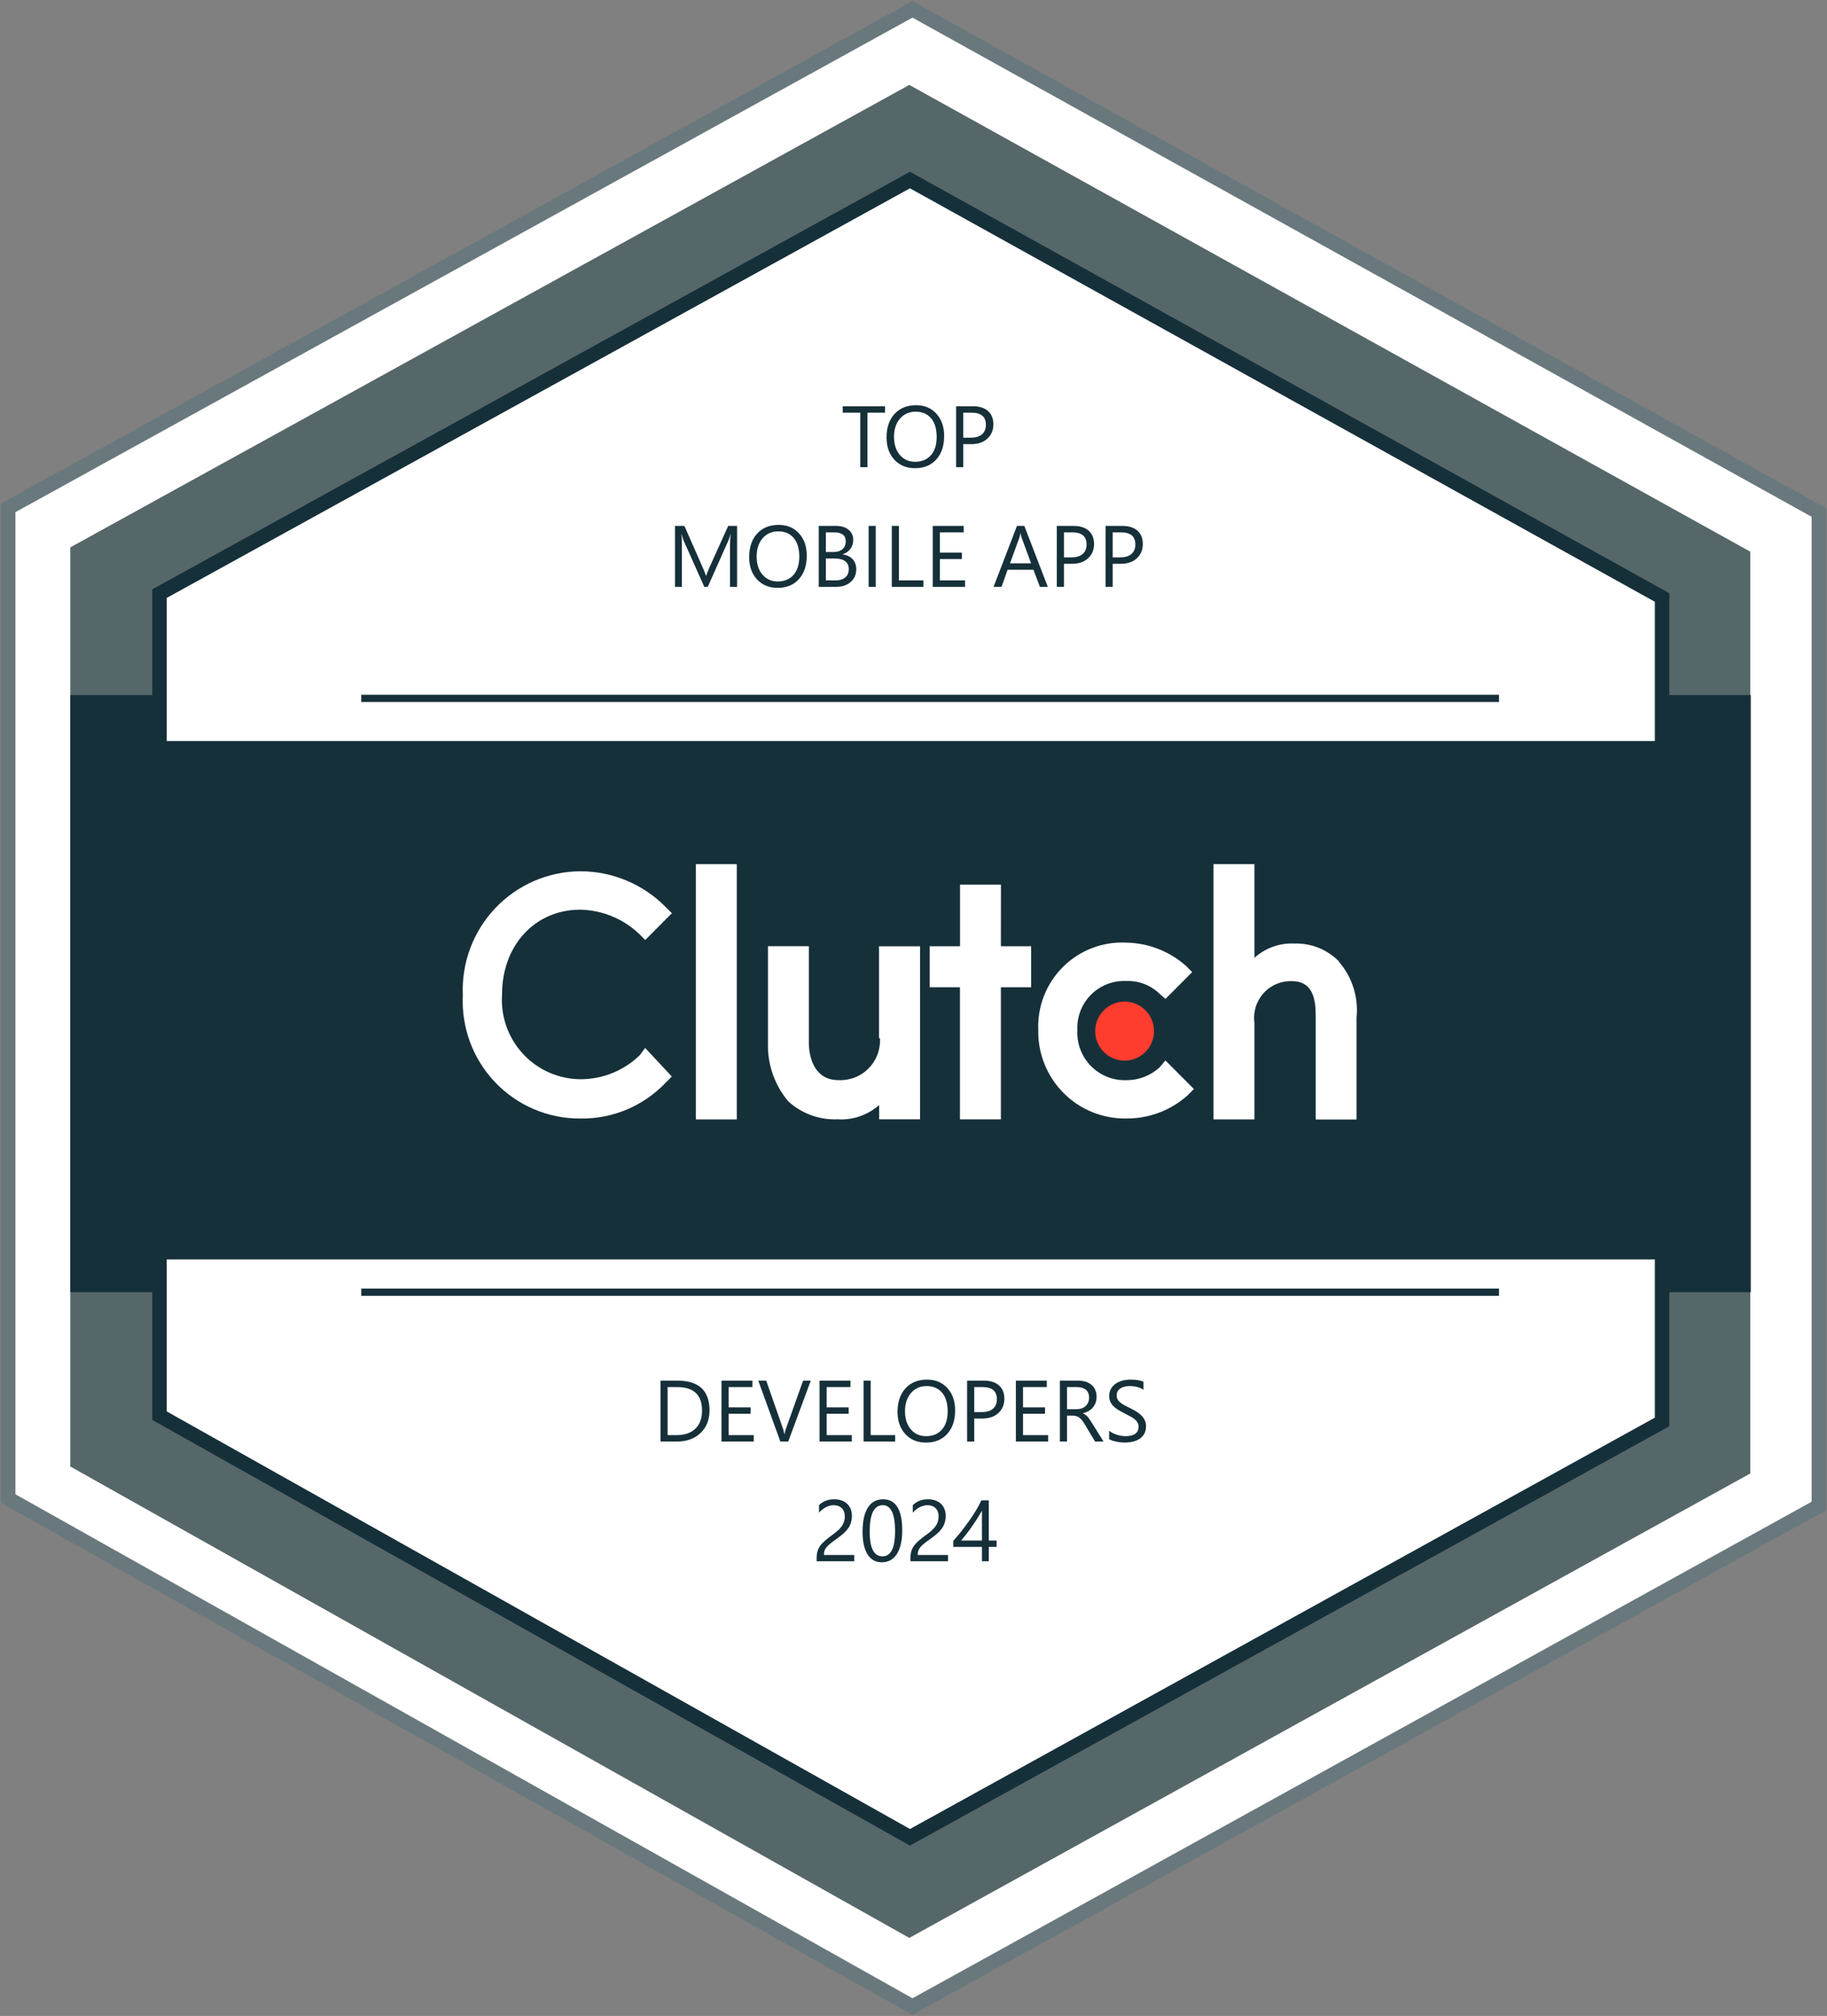 <svg width="126" height="139" viewBox="0 0 126 139" fill="none" xmlns="http://www.w3.org/2000/svg">
<rect x="0" y="0" width="126" height="139" fill="#808080" stroke="none"/>
<g clip-path="url(#clip0_1956_125)">
<path d="M62.929 0.645L0.563 35.019V103.322L62.928 138.353L125.44 103.84V35.337L62.929 0.645Z" fill="white" stroke="#69787C"/>
<path d="M62.711 5.854L4.848 37.741V101.115L62.711 133.619L120.707 101.598V38.036L62.711 5.854Z" fill="#56676A"/>
<path d="M12.063 47.927H4.848V89.097H12.063V47.927Z" fill="#16303A"/>
<path d="M120.743 47.927H113.527V89.097H120.743V47.927Z" fill="#16303A"/>
<path d="M62.756 12.413L11 40.931V97.611L62.756 126.682L114.627 98.043V41.196L62.756 12.413Z" fill="white" stroke="#16303A"/>
<path d="M115.331 51.094H10.71V86.835H115.331V51.094Z" fill="#16303A"/>
<path d="M50.814 59.584H47.991V77.185H50.814V59.584Z" fill="white"/>
<path d="M60.689 71.585C60.71 71.97 60.651 72.355 60.514 72.715C60.377 73.076 60.165 73.403 59.894 73.676C59.622 73.948 59.296 74.16 58.937 74.298C58.577 74.435 58.193 74.495 57.81 74.473C56.153 74.473 55.782 72.873 55.782 71.889V65.241H52.962V71.945C52.926 73.407 53.428 74.831 54.372 75.946C55.294 76.784 56.507 77.226 57.751 77.176C58.272 77.211 58.795 77.142 59.289 76.973C59.783 76.804 60.239 76.538 60.63 76.191V77.176H63.453V65.247H60.621V71.585H60.689Z" fill="white"/>
<path d="M69.031 60.999H66.209V65.246H64.117V68.071H66.203V77.178H69.026V68.071H71.112V65.246H69.026L69.031 60.999Z" fill="white"/>
<path d="M79.95 73.617C79.326 74.177 78.517 74.484 77.68 74.478C77.228 74.494 76.776 74.416 76.355 74.248C75.934 74.079 75.553 73.825 75.235 73.501C74.917 73.177 74.67 72.79 74.509 72.365C74.348 71.94 74.278 71.486 74.301 71.032C74.279 70.581 74.35 70.13 74.512 69.709C74.674 69.287 74.922 68.904 75.241 68.585C75.559 68.266 75.941 68.017 76.361 67.854C76.781 67.692 77.231 67.62 77.68 67.642C78.097 67.625 78.513 67.693 78.903 67.841C79.293 67.989 79.649 68.214 79.95 68.504L80.378 68.873L82.218 67.027L81.789 66.595C80.652 65.588 79.194 65.02 77.677 64.995C76.874 64.953 76.07 65.08 75.319 65.368C74.567 65.655 73.884 66.097 73.312 66.664C72.741 67.232 72.293 67.913 71.999 68.664C71.705 69.415 71.57 70.219 71.604 71.026C71.59 71.83 71.737 72.628 72.037 73.374C72.337 74.119 72.784 74.796 73.351 75.365C73.917 75.934 74.592 76.382 75.335 76.683C76.079 76.984 76.874 77.133 77.676 77.119C79.236 77.133 80.746 76.563 81.909 75.519L82.338 75.087L80.374 73.118L79.95 73.617Z" fill="white"/>
<path d="M92.341 66.289C91.942 65.882 91.464 65.563 90.936 65.351C90.408 65.139 89.842 65.039 89.274 65.058C88.26 65.006 87.267 65.361 86.513 66.043V59.584H83.69V77.184H86.513V70.538C86.461 70.173 86.489 69.801 86.595 69.448C86.701 69.095 86.883 68.769 87.128 68.494C87.373 68.219 87.675 68.001 88.013 67.855C88.35 67.709 88.716 67.639 89.084 67.65C90.739 67.65 90.739 69.25 90.739 70.235V77.19H93.555V70.175C93.627 69.479 93.554 68.775 93.343 68.108C93.132 67.441 92.787 66.825 92.328 66.298" fill="white"/>
<path d="M77.558 69.061C77.959 69.061 78.351 69.181 78.684 69.404C79.017 69.628 79.278 69.945 79.431 70.317C79.585 70.689 79.624 71.098 79.546 71.492C79.468 71.887 79.275 72.249 78.991 72.534C78.708 72.818 78.347 73.012 77.953 73.091C77.56 73.169 77.153 73.129 76.782 72.975C76.412 72.821 76.095 72.56 75.872 72.226C75.649 71.891 75.53 71.498 75.53 71.096C75.53 70.556 75.744 70.039 76.124 69.657C76.504 69.276 77.02 69.061 77.558 69.061Z" fill="#FF3D2E"/>
<path d="M44.126 72.752C43.041 73.809 41.59 74.404 40.077 74.413C39.328 74.415 38.588 74.262 37.9 73.964C37.213 73.666 36.595 73.229 36.083 72.681C35.572 72.132 35.178 71.484 34.927 70.777C34.676 70.069 34.572 69.317 34.623 68.568C34.623 65.183 36.893 62.721 40.021 62.721C41.529 62.753 42.972 63.345 44.07 64.382L44.5 64.814L46.337 62.968L45.905 62.537C45.135 61.755 44.218 61.135 43.207 60.713C42.196 60.29 41.112 60.073 40.016 60.075C38.918 60.081 37.833 60.31 36.825 60.748C35.817 61.186 34.908 61.824 34.152 62.623C33.396 63.421 32.809 64.365 32.425 65.398C32.041 66.43 31.87 67.529 31.92 68.63C31.866 69.728 32.035 70.826 32.418 71.857C32.801 72.888 33.389 73.829 34.147 74.624C34.905 75.418 35.816 76.05 36.825 76.48C37.834 76.909 38.92 77.128 40.016 77.122C41.114 77.141 42.203 76.931 43.216 76.507C44.23 76.083 45.144 75.453 45.903 74.657L46.333 74.226L44.492 72.256L44.126 72.752Z" fill="white"/>
<path d="M61.035 28.456H59.822V32.212H59.33V28.456H58.12V28.011H61.035V28.456ZM63.109 32.282C62.514 32.282 62.036 32.086 61.677 31.693C61.319 31.3 61.141 30.79 61.141 30.161C61.141 29.485 61.323 28.946 61.688 28.544C62.054 28.141 62.551 27.94 63.18 27.94C63.76 27.94 64.227 28.136 64.58 28.526C64.936 28.917 65.113 29.427 65.113 30.058C65.113 30.744 64.932 31.286 64.568 31.684C64.205 32.083 63.719 32.282 63.109 32.282ZM63.145 28.386C62.703 28.386 62.345 28.545 62.069 28.863C61.794 29.181 61.656 29.599 61.656 30.117C61.656 30.634 61.79 31.052 62.058 31.368C62.327 31.682 62.678 31.84 63.109 31.84C63.57 31.84 63.934 31.689 64.199 31.388C64.465 31.088 64.598 30.667 64.598 30.126C64.598 29.571 64.469 29.142 64.211 28.84C63.953 28.537 63.598 28.386 63.145 28.386ZM66.432 30.624V32.212H65.939V28.011H67.094C67.543 28.011 67.891 28.12 68.137 28.339C68.385 28.557 68.509 28.866 68.509 29.264C68.509 29.663 68.371 29.989 68.096 30.243C67.822 30.497 67.452 30.624 66.985 30.624H66.432ZM66.432 28.456V30.178H66.947C67.287 30.178 67.546 30.101 67.724 29.947C67.903 29.791 67.993 29.571 67.993 29.288C67.993 28.733 67.665 28.456 67.009 28.456H66.432Z" fill="#16303A"/>
<path d="M50.834 40.463H50.345V37.645C50.345 37.422 50.358 37.149 50.386 36.827H50.374C50.327 37.017 50.285 37.152 50.248 37.234L48.812 40.463H48.572L47.14 37.258C47.099 37.164 47.057 37.02 47.014 36.827H47.002C47.018 36.995 47.025 37.27 47.025 37.65V40.463H46.551V36.262H47.201L48.49 39.191C48.59 39.416 48.654 39.584 48.684 39.695H48.701C48.785 39.465 48.852 39.293 48.903 39.18L50.219 36.262H50.834V40.463ZM53.635 40.533C53.039 40.533 52.562 40.337 52.202 39.944C51.845 39.552 51.666 39.041 51.666 38.412C51.666 37.736 51.849 37.197 52.214 36.795C52.579 36.393 53.076 36.191 53.705 36.191C54.285 36.191 54.752 36.387 55.105 36.777C55.461 37.168 55.639 37.679 55.639 38.31C55.639 38.995 55.457 39.537 55.094 39.935C54.73 40.334 54.244 40.533 53.635 40.533ZM53.67 36.637C53.228 36.637 52.87 36.796 52.595 37.114C52.319 37.433 52.182 37.851 52.182 38.368C52.182 38.886 52.315 39.303 52.583 39.619C52.852 39.934 53.203 40.091 53.635 40.091C54.096 40.091 54.459 39.94 54.725 39.64C54.99 39.339 55.123 38.918 55.123 38.377C55.123 37.822 54.994 37.394 54.736 37.091C54.478 36.788 54.123 36.637 53.67 36.637ZM56.465 40.463V36.262H57.66C58.023 36.262 58.312 36.351 58.524 36.528C58.737 36.706 58.844 36.938 58.844 37.223C58.844 37.461 58.779 37.668 58.65 37.844C58.522 38.02 58.344 38.145 58.117 38.219V38.23C58.4 38.264 58.627 38.371 58.797 38.553C58.967 38.732 59.052 38.967 59.052 39.256C59.052 39.615 58.923 39.906 58.665 40.129C58.407 40.352 58.082 40.463 57.69 40.463H56.465ZM56.957 36.707V38.063H57.461C57.73 38.063 57.942 37.999 58.097 37.87C58.251 37.739 58.328 37.556 58.328 37.319C58.328 36.911 58.06 36.707 57.523 36.707H56.957ZM56.957 38.506V40.018H57.625C57.914 40.018 58.138 39.949 58.296 39.812C58.456 39.676 58.536 39.488 58.536 39.25C58.536 38.754 58.198 38.506 57.523 38.506H56.957ZM60.397 40.463H59.904V36.262H60.397V40.463ZM63.684 40.463H61.504V36.262H61.996V40.018H63.684V40.463ZM66.555 40.463H64.328V36.262H66.461V36.707H64.82V38.105H66.338V38.547H64.82V40.018H66.555V40.463ZM72.262 40.463H71.717L71.272 39.285H69.49L69.071 40.463H68.523L70.135 36.262H70.644L72.262 40.463ZM71.11 38.843L70.451 37.053C70.43 36.994 70.408 36.9 70.387 36.772H70.375C70.356 36.891 70.333 36.984 70.308 37.053L69.654 38.843H71.11ZM73.375 38.875V40.463H72.883V36.262H74.037C74.486 36.262 74.834 36.371 75.08 36.59C75.328 36.809 75.452 37.117 75.452 37.516C75.452 37.914 75.314 38.24 75.039 38.494C74.766 38.748 74.395 38.875 73.929 38.875H73.375ZM73.375 36.707V38.43H73.891C74.231 38.43 74.489 38.352 74.667 38.198C74.847 38.042 74.936 37.822 74.936 37.539C74.936 36.984 74.608 36.707 73.952 36.707H73.375ZM76.738 38.875V40.463H76.246V36.262H77.4C77.85 36.262 78.197 36.371 78.443 36.59C78.691 36.809 78.815 37.117 78.815 37.516C78.815 37.914 78.678 38.24 78.402 38.494C78.129 38.748 77.759 38.875 77.292 38.875H76.738ZM76.738 36.707V38.43H77.254C77.594 38.43 77.853 38.352 78.03 38.198C78.21 38.042 78.3 37.822 78.3 37.539C78.3 36.984 77.972 36.707 77.315 36.707H76.738Z" fill="#16303A"/>
<path d="M45.551 99.396V95.195H46.711C48.191 95.195 48.932 95.878 48.932 97.243C48.932 97.891 48.726 98.413 48.313 98.807C47.903 99.2 47.353 99.396 46.664 99.396H45.551ZM46.043 95.64V98.951H46.67C47.221 98.951 47.649 98.803 47.956 98.508C48.263 98.214 48.416 97.796 48.416 97.255C48.416 96.178 47.844 95.64 46.699 95.64H46.043ZM51.984 99.396H49.758V95.195H51.891V95.64H50.25V97.038H51.768V97.48H50.25V98.951H51.984V99.396ZM55.916 95.195L54.36 99.396H53.818L52.295 95.195H52.843L54.006 98.526C54.043 98.633 54.071 98.758 54.091 98.898H54.102C54.118 98.781 54.15 98.655 54.199 98.52L55.386 95.195H55.916ZM58.746 99.396H56.52V95.195H58.652V95.64H57.012V97.038H58.529V97.48H57.012V98.951H58.746V99.396ZM61.734 99.396H59.555V95.195H60.047V98.951H61.734V99.396ZM63.867 99.467C63.272 99.467 62.794 99.27 62.435 98.878C62.077 98.485 61.898 97.974 61.898 97.346C61.898 96.67 62.081 96.131 62.446 95.728C62.812 95.326 63.309 95.125 63.938 95.125C64.518 95.125 64.984 95.32 65.338 95.711C65.693 96.101 65.871 96.612 65.871 97.243C65.871 97.928 65.689 98.471 65.326 98.869C64.963 99.267 64.477 99.467 63.867 99.467ZM63.902 95.57C63.461 95.57 63.102 95.729 62.827 96.048C62.552 96.366 62.414 96.784 62.414 97.302C62.414 97.819 62.548 98.236 62.815 98.552C63.085 98.867 63.435 99.024 63.867 99.024C64.328 99.024 64.691 98.874 64.957 98.573C65.223 98.272 65.356 97.851 65.356 97.31C65.356 96.756 65.227 96.327 64.969 96.024C64.711 95.721 64.356 95.57 63.902 95.57ZM67.189 97.808V99.396H66.697V95.195H67.852C68.301 95.195 68.648 95.304 68.894 95.523C69.143 95.742 69.267 96.05 69.267 96.449C69.267 96.847 69.129 97.174 68.853 97.427C68.58 97.681 68.21 97.808 67.743 97.808H67.189ZM67.189 95.64V97.363H67.705C68.045 97.363 68.304 97.286 68.481 97.132C68.661 96.975 68.751 96.756 68.751 96.472C68.751 95.918 68.423 95.64 67.767 95.64H67.189ZM72.287 99.396H70.061V95.195H72.193V95.64H70.553V97.038H72.07V97.48H70.553V98.951H72.287V99.396ZM76.107 99.396H75.522L74.818 98.219C74.754 98.109 74.691 98.016 74.631 97.94C74.57 97.862 74.508 97.799 74.443 97.75C74.381 97.701 74.312 97.666 74.238 97.644C74.166 97.621 74.084 97.609 73.992 97.609H73.588V99.396H73.096V95.195H74.35C74.533 95.195 74.702 95.219 74.856 95.265C75.013 95.31 75.147 95.38 75.261 95.473C75.376 95.567 75.466 95.684 75.53 95.825C75.595 95.964 75.627 96.127 75.627 96.314C75.627 96.461 75.605 96.596 75.56 96.719C75.517 96.84 75.454 96.948 75.372 97.044C75.292 97.139 75.194 97.221 75.079 97.29C74.966 97.356 74.838 97.408 74.695 97.445V97.457C74.766 97.488 74.826 97.524 74.877 97.565C74.93 97.604 74.98 97.651 75.026 97.706C75.073 97.76 75.119 97.823 75.164 97.893C75.211 97.962 75.263 98.042 75.319 98.133L76.107 99.396ZM73.588 95.64V97.164H74.256C74.379 97.164 74.492 97.145 74.596 97.108C74.701 97.071 74.792 97.018 74.868 96.95C74.944 96.88 75.004 96.795 75.047 96.695C75.09 96.594 75.111 96.48 75.111 96.355C75.111 96.131 75.038 95.956 74.892 95.831C74.747 95.704 74.537 95.64 74.262 95.64H73.588ZM76.491 99.226V98.646C76.558 98.705 76.637 98.758 76.728 98.804C76.822 98.851 76.92 98.891 77.022 98.925C77.125 98.956 77.228 98.98 77.332 98.998C77.436 99.015 77.531 99.024 77.619 99.024C77.922 99.024 78.147 98.969 78.296 98.857C78.446 98.744 78.522 98.582 78.522 98.371C78.522 98.258 78.496 98.159 78.445 98.075C78.397 97.991 78.328 97.915 78.24 97.846C78.152 97.776 78.048 97.71 77.927 97.647C77.808 97.583 77.679 97.515 77.54 97.445C77.394 97.371 77.257 97.296 77.13 97.219C77.003 97.143 76.893 97.059 76.799 96.968C76.705 96.876 76.631 96.772 76.576 96.657C76.523 96.54 76.497 96.403 76.497 96.247C76.497 96.055 76.539 95.889 76.623 95.749C76.707 95.606 76.817 95.489 76.954 95.397C77.091 95.305 77.246 95.237 77.42 95.192C77.596 95.147 77.774 95.125 77.956 95.125C78.37 95.125 78.672 95.175 78.861 95.274V95.828C78.613 95.656 78.295 95.57 77.906 95.57C77.799 95.57 77.691 95.582 77.584 95.605C77.477 95.627 77.381 95.663 77.297 95.714C77.213 95.764 77.144 95.83 77.092 95.91C77.039 95.99 77.013 96.088 77.013 96.203C77.013 96.31 77.032 96.403 77.071 96.481C77.112 96.559 77.172 96.631 77.25 96.695C77.328 96.76 77.423 96.822 77.534 96.883C77.647 96.943 77.777 97.01 77.924 97.082C78.074 97.156 78.217 97.234 78.352 97.316C78.486 97.398 78.605 97.489 78.706 97.589C78.808 97.688 78.888 97.799 78.946 97.92C79.007 98.041 79.037 98.179 79.037 98.336C79.037 98.543 78.996 98.719 78.914 98.863C78.834 99.006 78.725 99.122 78.586 99.212C78.449 99.302 78.291 99.366 78.111 99.405C77.932 99.446 77.742 99.467 77.543 99.467C77.477 99.467 77.394 99.461 77.297 99.449C77.199 99.439 77.1 99.424 76.998 99.402C76.897 99.383 76.8 99.358 76.708 99.329C76.618 99.298 76.546 99.263 76.491 99.226Z" fill="#16303A"/>
<path d="M58.262 104.548C58.262 104.419 58.241 104.307 58.2 104.211C58.161 104.115 58.106 104.036 58.036 103.974C57.968 103.909 57.887 103.861 57.793 103.83C57.699 103.799 57.598 103.783 57.488 103.783C57.395 103.783 57.303 103.796 57.213 103.821C57.123 103.847 57.035 103.882 56.949 103.927C56.865 103.972 56.783 104.025 56.703 104.088C56.625 104.15 56.552 104.22 56.483 104.296V103.78C56.618 103.649 56.769 103.55 56.935 103.481C57.102 103.411 57.307 103.376 57.547 103.376C57.719 103.376 57.878 103.401 58.024 103.452C58.171 103.501 58.298 103.573 58.405 103.669C58.513 103.765 58.597 103.883 58.657 104.023C58.72 104.164 58.751 104.325 58.751 104.507C58.751 104.673 58.731 104.823 58.692 104.958C58.655 105.093 58.598 105.22 58.52 105.339C58.443 105.458 58.347 105.572 58.23 105.682C58.112 105.791 57.975 105.902 57.816 106.016C57.619 106.156 57.456 106.276 57.327 106.376C57.2 106.476 57.099 106.569 57.023 106.657C56.948 106.743 56.895 106.83 56.864 106.918C56.835 107.004 56.82 107.104 56.82 107.217H58.912V107.647H56.319V107.439C56.319 107.26 56.339 107.102 56.378 106.965C56.417 106.828 56.481 106.698 56.571 106.575C56.661 106.452 56.778 106.329 56.923 106.206C57.069 106.083 57.248 105.944 57.459 105.79C57.611 105.681 57.738 105.576 57.84 105.477C57.943 105.377 58.026 105.277 58.089 105.178C58.151 105.078 58.195 104.978 58.221 104.876C58.248 104.772 58.262 104.663 58.262 104.548ZM62.223 105.529C62.223 105.881 62.19 106.192 62.126 106.464C62.063 106.735 61.972 106.965 61.851 107.152C61.731 107.338 61.584 107.479 61.408 107.577C61.234 107.673 61.036 107.721 60.813 107.721C60.602 107.721 60.414 107.675 60.248 107.583C60.084 107.489 59.945 107.354 59.832 107.176C59.719 106.998 59.633 106.78 59.574 106.522C59.516 106.263 59.486 105.966 59.486 105.632C59.486 105.265 59.517 104.94 59.577 104.659C59.64 104.378 59.73 104.143 59.85 103.953C59.969 103.762 60.116 103.618 60.292 103.522C60.47 103.425 60.673 103.376 60.901 103.376C61.782 103.376 62.223 104.094 62.223 105.529ZM61.73 105.576C61.73 104.381 61.446 103.783 60.878 103.783C60.278 103.783 59.978 104.392 59.978 105.608C59.978 106.743 60.273 107.311 60.86 107.311C61.44 107.311 61.73 106.732 61.73 105.576ZM64.731 104.548C64.731 104.419 64.71 104.307 64.669 104.211C64.63 104.115 64.575 104.036 64.505 103.974C64.436 103.909 64.356 103.861 64.262 103.83C64.168 103.799 64.066 103.783 63.957 103.783C63.863 103.783 63.772 103.796 63.682 103.821C63.592 103.847 63.504 103.882 63.418 103.927C63.334 103.972 63.252 104.025 63.172 104.088C63.094 104.15 63.02 104.22 62.952 104.296V103.78C63.087 103.649 63.237 103.55 63.403 103.481C63.571 103.411 63.775 103.376 64.016 103.376C64.188 103.376 64.347 103.401 64.493 103.452C64.64 103.501 64.767 103.573 64.874 103.669C64.981 103.765 65.065 103.883 65.126 104.023C65.189 104.164 65.22 104.325 65.22 104.507C65.22 104.673 65.2 104.823 65.161 104.958C65.124 105.093 65.066 105.22 64.988 105.339C64.912 105.458 64.815 105.572 64.698 105.682C64.581 105.791 64.443 105.902 64.285 106.016C64.088 106.156 63.925 106.276 63.796 106.376C63.669 106.476 63.567 106.569 63.491 106.657C63.417 106.743 63.364 106.83 63.333 106.918C63.304 107.004 63.289 107.104 63.289 107.217H65.381V107.647H62.788V107.439C62.788 107.26 62.808 107.102 62.847 106.965C62.886 106.828 62.95 106.698 63.04 106.575C63.13 106.452 63.247 106.329 63.392 106.206C63.538 106.083 63.717 105.944 63.928 105.79C64.08 105.681 64.207 105.576 64.309 105.477C64.412 105.377 64.495 105.277 64.558 105.178C64.62 105.078 64.664 104.978 64.689 104.876C64.717 104.772 64.731 104.663 64.731 104.548ZM68.193 103.446V106.221H68.732V106.66H68.193V107.647H67.719V106.66H65.744V106.244C65.928 106.037 66.113 105.816 66.301 105.582C66.488 105.346 66.667 105.106 66.837 104.864C67.009 104.622 67.167 104.381 67.311 104.141C67.458 103.898 67.581 103.667 67.681 103.446H68.193ZM66.286 106.221H67.719V104.164C67.572 104.42 67.434 104.648 67.303 104.85C67.172 105.051 67.047 105.233 66.928 105.397C66.811 105.562 66.698 105.71 66.591 105.843C66.483 105.976 66.382 106.102 66.286 106.221Z" fill="#16303A"/>
<path d="M24.914 48.154H103.38" stroke="#16303A" stroke-width="0.5"/>
<path d="M24.914 89.098H103.38" stroke="#16303A" stroke-width="0.5"/>
</g>
<defs>
<clipPath id="clip0_1956_125">
<rect width="126" height="139" fill="white"/>
</clipPath>
</defs>
</svg>
